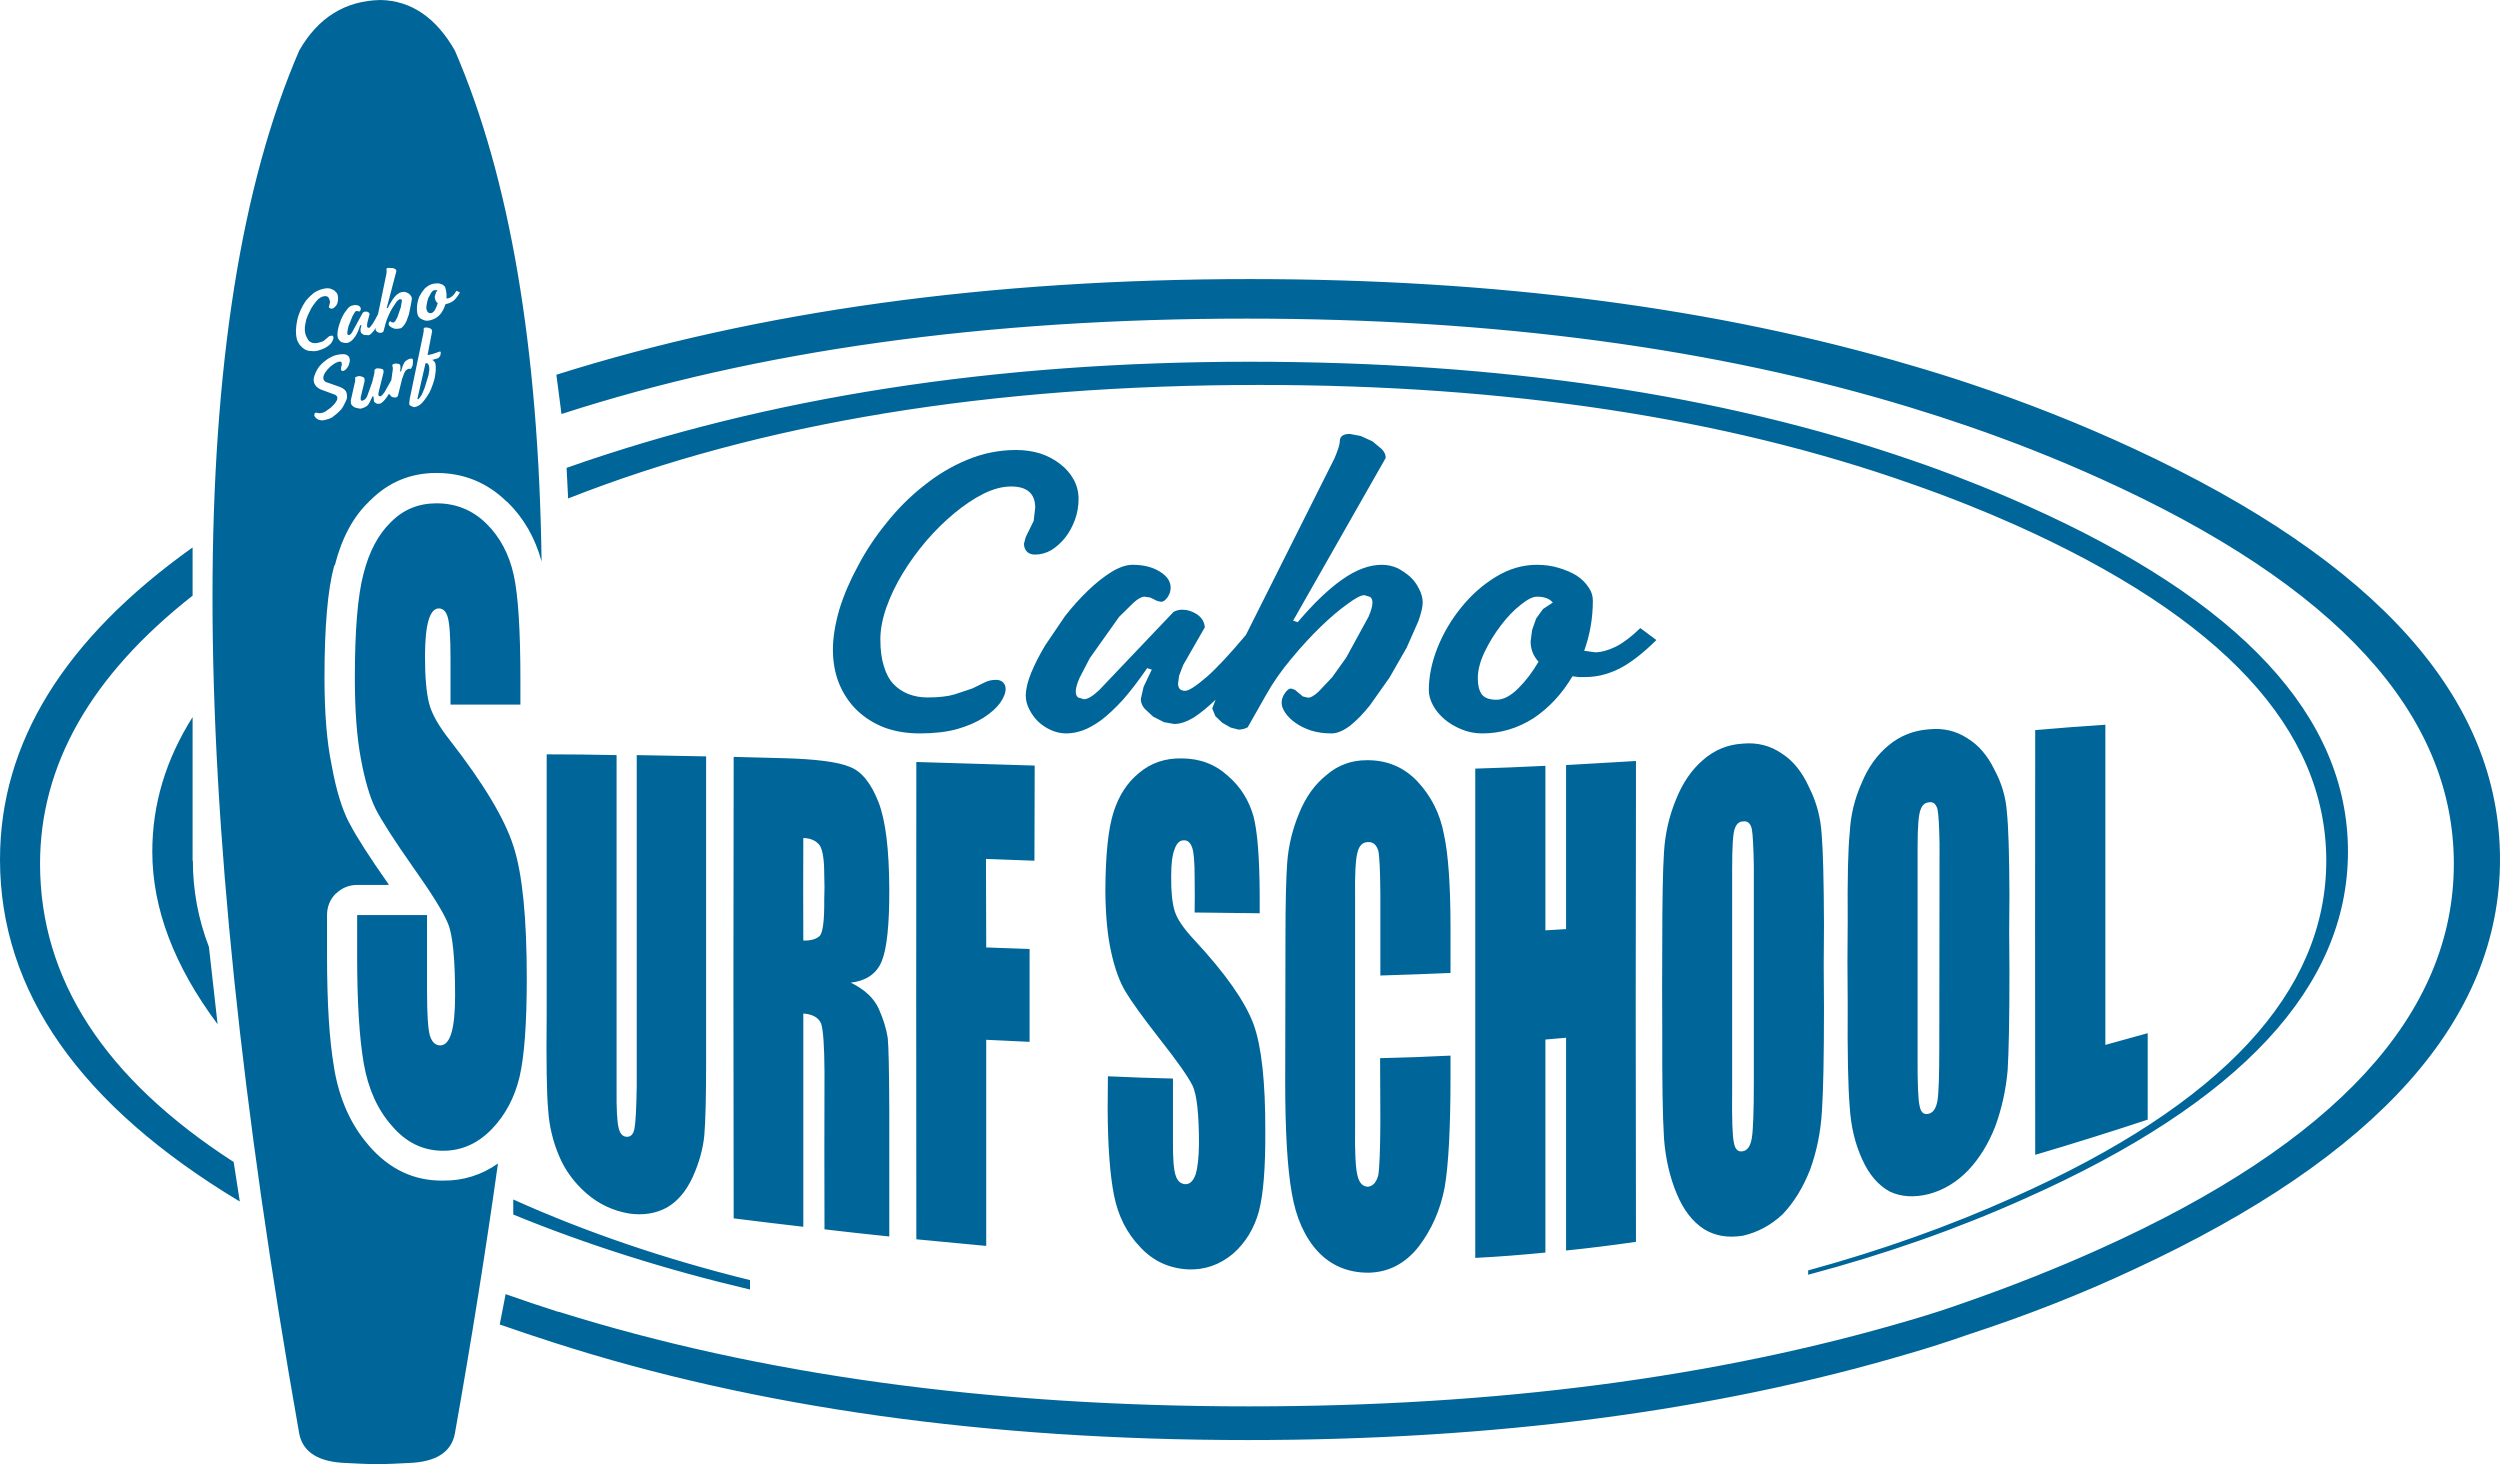 
<svg xmlns="http://www.w3.org/2000/svg" version="1.1" xmlns:xlink="http://www.w3.org/1999/xlink" preserveAspectRatio="none" x="0px" y="0px" width="490px" height="287px" viewBox="0 0 490 287">
<defs>
<g id="Layer1_0_FILL">
<path fill="#006699" stroke="none" d="
M 100.6 235.1
L 100.6 238.05
Q 122.2 246.9 147 252.75
L 147 250.9
Q 122.05 244.75 100.6 235.1
M 138.4 148.25
Q 131.55 148.1 124.8 148 124.8 180.2 124.8 212.9 124.7 219.4 124.35 221.25 124 222.95 122.7 222.8 121.6 222.65 121.25 221.05 120.8 219.3 120.85 213.6 120.85 180.6 120.85 148 113.9 147.85 107.15 147.85 107.15 173.25 107.15 198.6 107 212.95 107.45 217.65 107.75 222.2 109.55 226.5 111.35 230.8 115 233.95 118.6 237.05 123.3 237.85 127.5 238.45 130.75 236.65 133.85 234.85 135.75 230.75 137.65 226.55 138.05 222.5 138.4 218.3 138.4 208.05 138.4 177.75 138.4 148.25
M 37.8 168.7
L 37.75 168.7 37.75 140.55
Q 29.85 153.05 29.85 166.9 29.85 183.6 42.65 200.75
L 40.95 185.6
Q 37.8 177.4 37.8 168.7
M 37.75 116.75
L 37.75 107.3
Q 0 134.2 0 168.45 0 207.25 47 235.5
L 45.8 227.75
Q 7.85 203.25 7.85 169.3 7.85 140.25 37.75 116.75
M 99.3 98.3
Q 99.35 98.35 99.5 98.45 104.25 103.1 106.15 110.05 105.3 47.2 89.15 9.9 83.6 0.2 74.6 0 64.2 0.2 58.65 9.9 24.65 88.6 58.65 281 59.75 286.5 67.9 286.75 70.45 286.9 73.85 287
L 74.05 287
Q 77.45 286.9 80 286.75 88.1 286.5 89.15 281 94.05 253.4 97.6 228.05 92.75 231.45 86.85 231.4 78.35 231.5 72.35 224.6 72.25 224.5 72.15 224.35 67.05 218.45 65.5 209.45 65.45 209.25 65.45 209.05 64.1 201.25 64.1 187.3
L 64.1 179.35
Q 64.1 176.9 65.8 175.15
L 65.85 175.15
Q 67.6 173.45 70 173.45
L 76.2 173.45
Q 76.2 173.4 76.15 173.35
L 76.15 173.3
Q 70.5 165.25 68.55 161.45 68.5 161.4 68.5 161.35
L 68.45 161.3
Q 66.3 157.2 65 149.95 63.6 143.25 63.6 132.85 63.6 117.8 65.5 110.9 65.55 110.8 65.65 110.7 67.7 102.75 72.3 98.35 72.35 98.25 72.4 98.2
L 72.45 98.2
Q 77.85 92.7 85.55 92.7 93.55 92.7 99.3 98.3
M 84.75 55.65
Q 85.2 55.55 85.6 55.55 86.05 55.5 86.4 55.65 86.75 55.75 86.95 55.95 87.25 56.15 87.3 56.45 87.6 57.45 87.5 58.5
L 87.95 58.45
Q 88.3 58.35 88.7 58 89.1 57.65 89.45 57
L 90.15 57.3
Q 89.6 58.3 89 58.85 88.45 59.3 87.8 59.5
L 87.55 59.55 87.3 59.65
Q 86.95 60.8 86.25 61.65 85.45 62.5 84.4 62.75 83.95 62.9 83.5 62.85 83.1 62.8 82.75 62.6 82.35 62.45 82.15 62.2 81.9 61.95 81.85 61.65 81.65 60.85 81.75 59.9 81.85 58.95 82.2 58.1 82.65 57.25 83.25 56.55 83.95 55.9 84.75 55.65
M 84.15 64.3
L 84.55 64.5
Q 84.65 64.7 84.7 64.9
L 83.8 69.6 84.75 69.4 86.2 68.9
Q 86.35 68.85 86.4 69.1
L 86.3 69.7 86.05 70.05
Q 85.95 70.2 85.75 70.25
L 84.7 70.55
Q 85.15 70.7 85.35 71.3 85.45 71.85 85.4 72.65 85.35 73.4 85.15 74.3 84.9 75.2 84.55 76.1 84.2 77 83.7 77.7 83.2 78.45 82.65 79.05 82.05 79.6 81.45 79.75
L 81.1 79.8 80.4 79.5 80.2 79.25 80.3 78.2 82.95 65.45
Q 83.1 64.8 83.05 64.65 82.95 64.3 83.3 64.2
L 83.75 64.2 84.15 64.3
M 77.5 52.75
Q 77.65 52.9 77.7 53.1
L 75.8 60.35 76 60.4
Q 76.65 59.05 77.3 58.25 77.95 57.45 78.7 57.25 79 57.2 79.3 57.2 79.6 57.3 79.9 57.4 80.15 57.55 80.4 57.8 80.6 58.05 80.7 58.3 80.75 58.55 80.65 59.1
L 80.15 61.6 79.7 62.85
Q 79.45 63.45 79.1 63.85 78.8 64.25 78.5 64.35 78.05 64.45 77.65 64.45 77.3 64.45 77 64.3 76.7 64.2 76.5 64 76.25 63.85 76.2 63.65 76.15 63.45 76.2 63.3 76.3 63.05 76.4 63
L 76.6 63 76.75 63.15 76.95 63.2 77.15 63.2
Q 77.3 63.15 77.5 62.9
L 77.9 62.15 78.55 60.25 78.7 59.4
Q 78.8 59 78.75 58.8 78.7 58.65 78.55 58.65
L 78.3 58.65
Q 78.15 58.7 77.75 59.1 77.4 59.6 76.95 60.3 76.5 61 76.15 61.85 75.75 62.7 75.55 63.5
L 75.15 65
Q 75 65.15 74.8 65.2
L 74.5 65.25 74.1 65.15 73.75 64.9 73.6 64.65 73.65 64.25
Q 73.3 64.85 72.9 65.25 72.6 65.6 72.25 65.7
L 71.35 65.65 70.95 65.4
Q 70.75 65.25 70.7 65.05
L 70.65 64.55 70.85 63.75 70.6 63.75
Q 70.3 64.7 70 65.3 69.7 65.9 69.4 66.25 69.1 66.65 68.75 66.9 68.45 67.1 68.15 67.2 67.85 67.25 67.5 67.2 67.2 67.15 66.9 67.05 66.65 66.9 66.45 66.6 66.25 66.4 66.2 66.15 66.1 65.75 66.15 65.2 66.2 64.65 66.4 63.9
L 66.85 62.6
Q 67.15 61.95 67.5 61.35 67.9 60.8 68.25 60.35 68.6 60 69 59.9 69.65 59.7 70.1 59.85 70.6 60 70.7 60.4 70.75 60.6 70.65 60.8 70.6 61 70.45 61.05
L 70.3 61.05 70.2 61 69.95 60.95 69.75 61
Q 69.6 61.05 69.45 61.35
L 69.05 62.05 68.3 63.95 68.1 64.9
Q 68.05 65.3 68.1 65.5 68.15 65.65 68.25 65.65
L 68.5 65.65
Q 68.7 65.6 69 65.15
L 71.1 61.3
Q 71.2 61.2 71.4 61.1 71.7 61.05 72 61.1 72.35 61.25 72.45 61.55
L 72 63.25 71.95 63.7 71.95 64
Q 72.05 64.3 72.35 64.25 72.55 64.2 73.05 63.45 73.45 62.85 74.1 61.55
L 75.75 53.6
Q 75.8 53.05 75.75 52.9 75.65 52.6 76.05 52.5
L 77.05 52.55 77.5 52.75
M 64.55 58.65
Q 64.3 57.85 63.35 58.1 62.9 58.2 62.4 58.6 61.9 59.1 61.45 59.75 61 60.35 60.7 61.05 60.3 61.8 60.05 62.55 59.85 63.35 59.75 64.1 59.7 64.85 59.85 65.45 60.05 66.05 60.3 66.45 60.55 66.9 60.9 67.05 61.2 67.25 61.6 67.25 61.9 67.3 62.3 67.2 62.95 67.05 63.4 66.85
L 64.4 66
Q 64.55 65.85 64.9 65.8 65.05 65.75 65.15 65.8 65.3 65.9 65.35 66.05 65.4 66.3 65.25 66.65 65.1 67 64.8 67.4 64.4 67.8 63.8 68.15 63.25 68.45 62.4 68.7 61.65 68.9 61 68.8 60.25 68.8 59.7 68.45 59.15 68.1 58.75 67.6 58.35 67.05 58.15 66.35 58 65.65 58 64.75 58.05 63.75 58.25 62.8 58.45 61.8 58.9 60.8 59.35 59.8 59.95 58.95 60.6 58.15 61.4 57.5 62.2 56.9 63.2 56.65 63.7 56.5 64.2 56.5 64.7 56.5 65.15 56.75 65.5 56.85 65.8 57.2 66.1 57.45 66.2 57.9 66.3 58.3 66.25 58.7 66.25 59.15 66.1 59.5 65.95 59.9 65.7 60.1 65.45 60.4 65.1 60.5 64.9 60.55 64.75 60.45 64.5 60.35 64.45 60.2
L 64.7 59.2 64.55 58.65
M 61.7 73.45
Q 62 72.6 62.6 71.8 63.25 71.05 64.1 70.45 65 69.85 65.85 69.6 66.9 69.35 67.65 69.45 68.35 69.65 68.5 70.2 68.6 70.55 68.55 70.9 68.45 71.3 68.3 71.7 68.1 72.05 67.85 72.35 67.6 72.6 67.3 72.7 67.15 72.75 67 72.65 66.85 72.6 66.85 72.5
L 66.85 72.15 66.9 71.8 67 71.45 66.95 71.05
Q 66.85 70.75 66.2 70.95 65.75 71.1 65.2 71.5 64.7 71.85 64.25 72.35 63.8 72.85 63.55 73.35 63.3 73.9 63.4 74.35 63.5 74.6 63.8 74.85
L 66.65 75.85
Q 67.15 76.05 67.5 76.35 67.85 76.65 67.95 77.1 68.05 77.5 68 78.05 67.85 78.55 67.55 79.1 67.35 79.6 66.95 80.15 66.55 80.6 66.05 81.05 65.55 81.45 65.05 81.85 64.4 82.15 63.9 82.25 63.45 82.4 63.1 82.4 62.7 82.35 62.4 82.25 62.1 82.1 61.9 81.9 61.7 81.7 61.6 81.45
L 61.65 81.1
Q 61.65 80.95 61.85 80.9 62 80.85 62.35 80.95 62.7 81.05 63.2 80.9 63.75 80.75 64.2 80.35 64.8 80 65.25 79.5 65.7 79.05 65.95 78.6 66.2 78.15 66.1 77.85 66.05 77.6 65.75 77.4
L 62.9 76.35
Q 62.4 76.15 62.05 75.8 61.7 75.45 61.55 75 61.35 74.25 61.7 73.45
M 69.6 74.2
Q 69.55 74.05 69.65 73.95
L 69.95 73.8 70.4 73.7 70.9 73.8 71.25 73.95
Q 71.4 74.05 71.45 74.25
L 71.45 74.75 70.7 77.85 70.7 78.35
Q 70.75 78.5 70.85 78.55
L 71.1 78.5
Q 71.3 78.45 71.5 78.3 71.7 78.15 71.95 77.7
L 72.95 74.9
Q 73.45 73.05 73.4 72.75 73.35 72.6 73.45 72.45 73.6 72.3 73.8 72.2
L 74.15 72.2 74.6 72.25 74.95 72.35
Q 75.1 72.4 75.15 72.55 75.2 72.7 75.15 73.1
L 74.2 76.9 74.15 77.4
Q 74.25 77.75 74.65 77.65
L 74.9 77.45 75.35 76.9 76.7 74.5 77 72.35
Q 77 71.95 76.9 71.7 76.85 71.4 77.25 71.3 77.65 71.2 78 71.3 78.4 71.35 78.45 71.6
L 78.5 72.2 78.4 72.8 78.6 72.8
Q 78.9 71.65 79.25 71.05 79.65 70.5 80.4 70.3 80.65 70.25 80.75 70.3 80.9 70.35 80.95 70.55
L 80.9 71.55 80.7 72
Q 80.6 72.25 80.5 72.3 80.45 72.3 80.35 72.3
L 80.3 72.3
Q 80.25 72.3 80.2 72.25
L 80.05 72.3
Q 79.8 72.4 79.55 72.6 79.4 72.75 79.2 73.2
L 78.8 74.3 78 77.55 77.85 77.8 77.6 77.9 77.25 77.9 76.8 77.8 76.25 77.2 76.3 77.1
Q 76.05 77.5 75.8 77.85 75.45 78.35 75.15 78.65 74.85 78.95 74.55 79.1
L 74.15 79.15 73.8 79.1 73.45 78.85
Q 73.35 78.8 73.3 78.7
L 73.2 77.7 73 77.7 72.55 78.65
Q 72.35 79.1 72.1 79.4 71.85 79.65 71.55 79.8
L 70.9 80.05
Q 70.65 80.15 70.3 80.05
L 69.65 79.9
Q 69.35 79.8 69.1 79.55 68.85 79.35 68.8 79.1
L 68.75 78.5 69.6 74.75
Q 69.65 74.35 69.6 74.2
M 84.15 72.5
Q 84.15 72 84.1 71.75 84 71.4 83.85 71.3 83.7 71.1 83.4 71.2
L 81.8 78.2 82 78.25
Q 82.35 77.9 82.7 77.3
L 83.2 76.1 84 73.5 84.15 72.5
M 85.45 57.3
L 85.75 56.95
Q 85.5 56.8 85.05 56.9 84.8 56.95 84.5 57.4 84.25 57.8 83.95 58.4 83.75 58.95 83.65 59.6 83.5 60.2 83.6 60.65 83.7 61.05 83.95 61.25 84.15 61.45 84.6 61.35 85 61.2 85.3 60.65 85.6 60.1 85.8 59.4 85.4 59.15 85.3 58.65
L 85.2 58.2 85.45 57.3
M 320.65 153.3
Q 320.65 151.25 320.65 149.15 318.95 149.25 317.35 149.35 309.8 149.8 306.95 149.95 306.95 166.75 306.95 182.1 304.9 182.2 302.9 182.35 302.9 167 302.9 150.1 295.9 150.45 289.15 150.65 289.15 194.8 289.15 246.55 295.9 246.2 302.9 245.5 302.9 224.6 302.9 203.75 304.9 203.6 306.95 203.4 306.95 224.2 306.95 245.1 313.75 244.4 320.65 243.4 320.55 195.1 320.65 154.65
L 320.65 153.3
M 283 163.45
Q 281.85 157.5 277.9 153.25 273.9 148.95 267.9 149 263.35 149 260 151.9 256.55 154.65 254.65 159.35 252.7 164 252.3 168.95 251.95 173.75 251.95 183.6 251.95 197.25 251.9 212.1 251.9 226.6 253.2 233.9 254.45 241.15 258.35 245.35 262.25 249.45 268.2 249.45 274.1 249.35 278.05 244.35 281.9 239.3 283.15 232.75 284.3 226.15 284.3 210.85 284.3 208.85 284.3 206.9 277.4 207.25 270.5 207.4 270.55 213.7 270.55 219.9 270.5 228.15 270.15 230.3 269.6 232.45 268.1 232.6 266.55 232.55 266.05 230.35 265.5 228.15 265.6 220.9 265.6 197.15 265.6 176.05 265.5 169.2 266.05 167.15 266.55 165 268.2 165.05 269.6 165 270.15 166.75 270.5 168.45 270.55 175.25 270.55 182.9 270.55 191.2 277.35 191 284.3 190.7 284.3 186.15 284.3 181.9 284.3 169.4 283 163.45
M 312.2 117.7
Q 312.2 116.3 311.35 115.1 310.5 113.8 309 112.8 307.5 111.9 305.5 111.3 303.5 110.7 301.25 110.7 297.05 110.7 293.2 113.05 289.35 115.4 286.45 119 283.5 122.6 281.75 126.95 280.05 131.25 280.05 135.25 280.05 136.7 280.85 138.2 281.65 139.7 283.1 140.95 284.5 142.15 286.45 142.95 288.35 143.75 290.55 143.75 295.9 143.75 300.6 140.75 305.15 137.7 308.2 132.55
L 309.4 132.7 310.75 132.7
Q 314.1 132.7 317.4 131.05 320.65 129.4 324.65 125.45
L 321.5 123.1
Q 318.95 125.6 316.7 126.75 314.4 127.85 312.65 127.85
L 310.5 127.55
Q 312.2 122.85 312.2 117.7
M 301.1 121.2
L 300.3 123.45 300 125.7
Q 300 128 301.55 129.7 299.8 132.7 297.6 134.9 295.35 137.15 293.3 137.15 291.2 137.15 290.4 136.05 289.65 134.95 289.65 132.95 289.65 130.55 291 127.75 292.35 124.95 294.2 122.55 296.05 120.1 298.05 118.55 300 116.95 301.25 116.95 303.4 116.95 304.35 118.1
L 302.45 119.35 301.1 121.2
M 230.2 166.5
Q 230.8 164.65 232.1 164.7 233.15 164.7 233.65 166.1 234.15 167.35 234.15 172.1 234.2 175.45 234.15 178.85 240.5 178.9 246.9 179 246.9 177.15 246.9 175.45 246.85 164.55 245.7 160.05 244.35 155.25 240.7 152.1 236.95 148.65 231.6 148.65 226.75 148.55 223.25 151.5 219.8 154.3 218.25 159.2 216.7 164.05 216.65 174.55 216.7 181.8 217.8 186.65 218.85 191.45 220.6 194.35 222.25 197.15 227.35 203.7 232.4 210.1 233.75 212.8 235 215.45 235 224.25 234.95 228.15 234.35 230.15 233.65 232.15 232.3 232.1 230.95 232 230.45 230.45 229.85 228.85 229.9 223.35 229.9 217.3 229.9 211.4 223.5 211.25 217.15 210.95 217.15 214.15 217.1 217.35 217.15 228.25 218.35 234.3 219.55 240.35 223.5 244.45 227.25 248.5 232.85 248.8 237.75 249 241.65 245.75 245.35 242.5 246.75 237.4 248.05 232.4 248 221.85 248.05 207.25 245.7 200.75 243.2 194.05 234.15 184.3 230.95 180.9 230.25 178.6 229.5 176.2 229.55 171.75 229.55 168.15 230.2 166.5
M 193.3 185.7
Q 193.3 176.9 193.25 168.35 198 168.5 202.75 168.7 202.75 159.6 202.8 150.05 191.2 149.7 179.6 149.35 179.55 194.65 179.6 242.9 186.4 243.55 193.3 244.2 193.3 224 193.3 203.8 197.55 204 201.8 204.2 201.8 194.85 201.8 186 197.55 185.85 193.3 185.7
M 174.3 174.2
Q 174.25 162.55 172.2 157.25 170 151.6 166.55 150.3 163.1 148.85 153.45 148.6 148.65 148.5 143.8 148.35 143.7 192.8 143.8 238.8 150.55 239.65 157.45 240.45 157.45 219.5 157.45 198.65 160.2 198.85 160.95 200.65 161.55 202.5 161.6 210 161.55 225.45 161.6 240.95 167.95 241.7 174.3 242.35 174.3 229.85 174.3 217.45 174.25 205.9 174 203.45 173.6 200.8 172.25 197.75 170.85 194.6 166.75 192.6 171.3 192.05 172.8 188.45 174.35 184.7 174.3 174.2
M 157.45 164.25
Q 159.65 164.3 160.7 165.75 161.55 167.15 161.55 171.4 161.65 173.9 161.55 176.35 161.6 182.3 160.7 183.4 159.7 184.4 157.45 184.35 157.4 174.15 157.45 164.25
M 199.15 88.2
Q 194.15 88.2 189.5 90.15 184.95 92.05 181 95.25 177 98.4 173.75 102.5 170.45 106.55 168.15 110.95 165.8 115.25 164.5 119.5 163.25 123.85 163.25 127.3 163.25 130.95 164.45 133.95 165.7 137 167.95 139.2 170.25 141.4 173.35 142.6 176.45 143.75 180.3 143.75 184.5 143.75 187.6 142.9 190.7 142 192.8 140.65 194.9 139.3 196 137.8 197.1 136.25 197.1 135 197.1 134.2 196.55 133.7 196.05 133.25 195.2 133.25 193.95 133.25 192.9 133.8
L 190.55 134.95 187.1 136.1
Q 185.1 136.7 181.8 136.7 179.8 136.7 178.1 136.05 176.4 135.4 175.15 134.1 173.9 132.8 173.25 130.6 172.55 128.45 172.55 125.3 172.55 122.4 173.75 119 174.95 115.65 176.95 112.35 179 109 181.6 105.95 184.25 102.9 187.1 100.55 189.95 98.2 192.8 96.75 195.7 95.35 198.15 95.35 202.9 95.35 202.9 99.5
L 202.6 102.1 201.05 105.25 200.7 106.55
Q 200.7 107.5 201.25 108.1 201.85 108.7 202.85 108.7 204.55 108.7 206.1 107.8 207.6 106.85 208.8 105.35 210 103.8 210.7 101.85 211.4 99.9 211.4 97.8 211.4 95.75 210.45 94 209.45 92.2 207.8 90.95 206.15 89.65 203.95 88.9 201.7 88.2 199.15 88.2
M 271.6 89.75
Q 271.6 88.8 270.8 88
L 269 86.5 266.7 85.45 264.55 85.05
Q 262.6 85.05 262.6 86.5 262.6 87.4 261.55 89.85
L 244.2 124.45
Q 239.4 130.15 236.55 132.65 233.35 135.4 232.3 135.4 230.9 135.4 230.9 134
L 231.1 132.45 231.9 130.35 236.15 122.95
Q 236 121.35 234.6 120.4 233.2 119.5 231.75 119.5 230.75 119.5 230 119.95
L 215.45 135.25
Q 213.55 137.05 212.45 137.05
L 211.3 136.7
Q 210.85 136.35 210.85 135.55 210.85 134.55 211.6 132.85
L 213.6 129 219.35 120.9 222.2 118.1
Q 223.5 116.95 224.3 116.95
L 225.4 117.1 226.85 117.8 227.6 117.95
Q 228.2 117.95 228.85 117.05 229.45 116.15 229.45 115.2 229.45 113.35 227.35 112.05 225.2 110.7 222 110.7 220.15 110.7 217.85 112.1 215.6 113.5 213.3 115.7 210.95 117.95 208.75 120.75
L 204.85 126.5
Q 203.15 129.35 202.1 131.9 201.05 134.5 201.05 136.35 201.05 137.7 201.75 139.05 202.4 140.35 203.45 141.4 204.55 142.45 206 143.1 207.45 143.75 209 143.75 210.55 143.75 212.25 143.15 213.9 142.55 215.9 141.1 217.85 139.6 220.1 137.15 222.3 134.65 224.85 130.95
L 225.75 131.25 224.15 134.6 223.6 137
Q 223.6 138 224.3 138.85
L 226 140.45 228.15 141.55 230.15 141.9
Q 231.85 141.9 233.95 140.65 235.95 139.35 238.25 137.15
L 237.6 138.85 238.2 140.35 239.55 141.65 241.2 142.6 242.75 143
Q 243.7 143 244.55 142.55
L 248.15 136.2
Q 250.2 132.55 253.15 129.05 256.05 125.55 258.9 122.8 261.75 120.05 264.15 118.35 266.45 116.65 267.4 116.65
L 268.55 117
Q 269 117.35 269 118.1 269 119.1 268.25 120.85
L 263.85 128.9 261.1 132.75 258.4 135.6
Q 257.15 136.75 256.4 136.75
L 255.35 136.5 253.8 135.2 253.05 134.95
Q 252.45 134.95 251.85 135.85 251.2 136.75 251.2 137.75 251.2 138.7 251.95 139.75 252.65 140.8 253.95 141.7 255.2 142.6 257 143.2 258.85 143.75 261 143.75 262.6 143.75 264.6 142.25 266.55 140.7 268.5 138.25
L 272.35 132.8 275.7 126.95 278 121.75
Q 278.85 119.35 278.85 118.1 278.85 116.8 278.15 115.45 277.5 114.1 276.4 113.05 275.25 112.05 273.9 111.35 272.45 110.7 270.85 110.7 267.15 110.7 263.05 113.6 259 116.45 254.35 121.95
L 253.45 121.65 271.6 89.75
M 412.65 142.05
Q 405.7 142.5 398.9 143.1 398.85 178.6 398.9 226.35 409.9 223.1 420.95 219.45 420.95 210.85 420.95 202.5 416.7 203.65 412.65 204.8 412.65 168.15 412.65 142.05
M 349.25 147.7
Q 345.85 145.35 341.6 145.75 337.15 146 333.8 148.95 330.45 151.8 328.5 156.7 326.5 161.5 326.15 166.9 325.8 172.05 325.8 185.35 325.75 193.25 325.8 201.95 325.75 217.05 326.15 223.2 326.6 229.1 328.65 234 330.65 238.8 334.05 240.95 337.25 242.9 341.6 242.2 346 241.2 349.45 237.95 352.75 234.45 354.8 229.2 356.75 223.8 357.1 217.75 357.5 211.8 357.5 197.4 357.4 188.9 357.5 181.3 357.45 168.25 357.05 163.55 356.75 158.6 354.6 154.35 352.55 149.8 349.25 147.7
M 341.65 161
Q 342.95 160.8 343.35 162.45 343.65 164 343.75 169.8 343.75 188.75 343.75 212.2 343.75 220.7 343.35 223.1 342.95 225.45 341.55 225.65 340.2 225.9 339.85 224 339.4 222.05 339.5 213.6 339.5 189.7 339.5 170.25 339.5 163.8 340 162.45 340.5 161 341.65 161
M 378 142.95
Q 373.5 143.3 370.15 146.1 366.75 148.9 364.85 153.55 362.8 158.15 362.55 163.2 362.05 168 362.15 180.6 362.05 188.15 362.15 196.6 362.05 211.2 362.55 217 362.9 222.7 365 227.25 367 231.7 370.4 233.55 373.7 235.1 378 234.05 382.35 232.9 385.75 229.4 389.1 225.85 391.1 220.7 393 215.45 393.5 209.75 393.85 204 393.85 190.45 393.75 182.45 393.85 175.3 393.8 163.45 393.35 159.2 393.05 154.8 390.9 150.85 388.9 146.7 385.6 144.7 382.25 142.5 378 142.95
M 379.75 158.6
Q 380.05 160.05 380.15 165.3 380.15 182.75 380.1 205.3 380.1 213.45 379.75 215.7 379.35 218 378 218.3 376.6 218.65 376.25 216.8 375.8 215 375.85 206.9 375.85 183.85 375.85 165.9 375.85 160 376.45 158.65 376.9 157.35 378.1 157.25 379.3 157.05 379.75 158.6
M 385.8 94.3
Q 380.3 92.1 374.55 90.15 318.7 70.9 245 70.9 170.05 70.9 111.05 91.7
L 111.35 97.7
Q 167.8 75.45 246.9 75.45 319.7 75.45 374.55 94.8 380.3 96.8 385.8 99 390.3 100.8 394.7 102.75 455.95 130.05 455.95 168.7 455.95 207.35 394.7 234.65 375.8 243.15 354.4 249
L 354.4 249.85
Q 377.15 243.8 397.15 234.8 460.2 206.65 460.2 166.9 460.2 127.15 397.15 99.05 391.6 96.55 385.8 94.3
M 385.8 75.1
Q 380.25 73.25 374.55 71.6 317.35 54.7 245 54.7 168.4 54.7 109.05 73.45
L 110.05 81.15
Q 167.7 62.45 244.4 62.45 317.5 62.45 374.55 79.9 380.3 81.65 385.8 83.55 399.15 88.15 411.65 93.8 480.95 125.1 480.95 169.3 480.95 213.55 411.65 244.75 399.1 250.4 385.65 255.1 380.1 257.1 374.4 258.75 317.2 275.65 244.85 275.65 168.6 275.65 109.5 257.1
L 109.5 257.15
Q 104.2 255.45 99.1 253.65
L 97.95 259.6
Q 103.25 261.45 108.7 263.2 167.95 282.25 244.6 282.25 316.95 282.25 374.15 265.3 379.85 263.65 385.4 261.7 402.9 256 418.25 248.8 490 215.55 490 168.45 490 121.25 418.25 87.95 402.75 80.75 385.8 75.1 Z"/>

<path fill="#00659B" stroke="none" d="
M 76.6 102.35
Q 72.9 105.95 71.25 112.45 69.55 118.85 69.55 132.85 69.55 142.55 70.75 148.8 71.9 155.05 73.65 158.6 75.45 162.1 80.95 169.95 86.45 177.7 87.8 181 89.2 184.3 89.2 195.1 89.2 199.95 88.5 202.4 87.75 204.9 86.3 204.9 84.85 204.9 84.25 202.95 83.7 201 83.7 194.2
L 83.7 179.35 70 179.35 70 187.3
Q 70 201 71.3 208.45 72.6 215.9 76.8 220.65 80.95 225.55 86.85 225.55 92.25 225.55 96.35 221.35 100.4 217.15 101.85 211 103.25 204.85 103.25 191.8 103.25 173.9 100.65 165.9 98.1 157.85 88.3 145.25 84.85 140.9 84.1 137.85 83.3 134.7 83.3 128.65 83.3 123.95 84 121.55 84.7 119.25 86 119.25 87.25 119.25 87.75 120.95 88.3 122.75 88.3 129.05
L 88.3 138.1 102 138.1 102 133.25
Q 102 118.7 100.7 112.75 99.35 106.6 95.35 102.65 91.3 98.65 85.55 98.65 80.25 98.65 76.6 102.35 Z"/>
</g>
</defs>

<g transform="matrix( 1, 0, 0, 1, 0,0) ">
<use xlink:href="#Layer1_0_FILL"/>
</g>
</svg>
